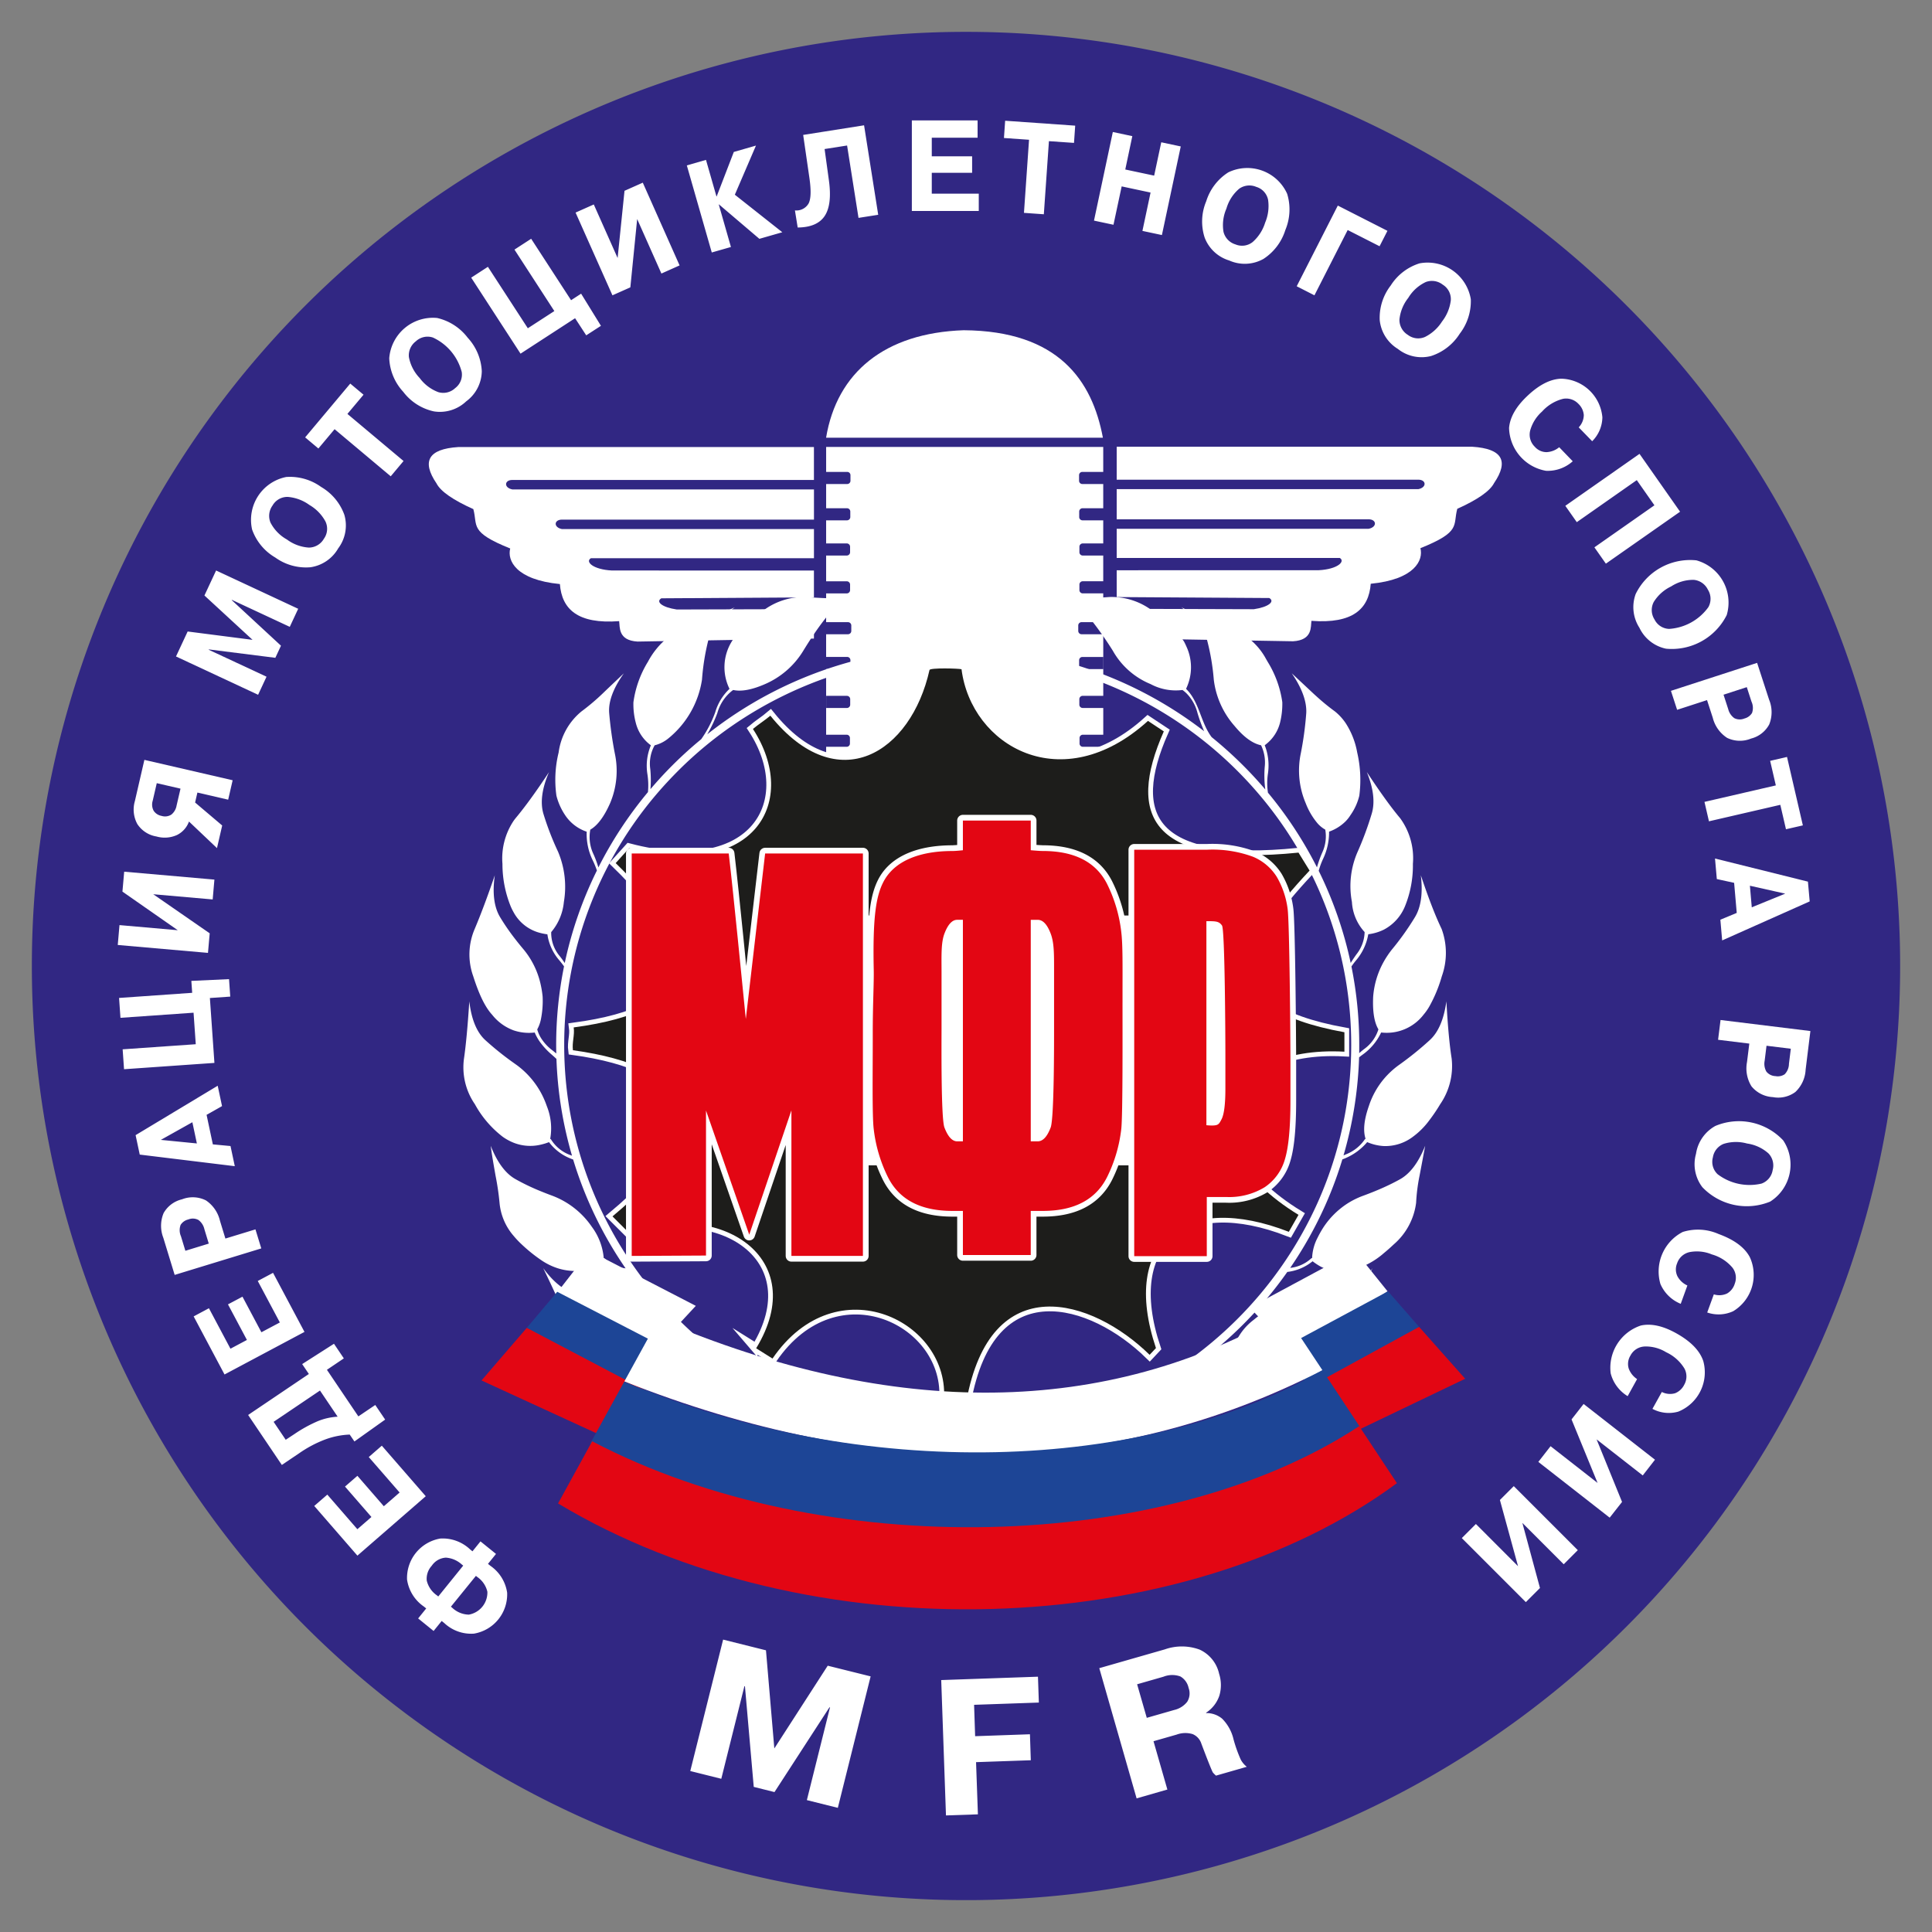 <?xml version="1.0" encoding="UTF-8"?> <svg xmlns="http://www.w3.org/2000/svg" id="Layer_1" data-name="Layer 1" viewBox="0 0 350 350"><rect x="0" y="0" width="350" height="350" fill="#808080" stroke="none"/><defs><style>.cls-1{fill:#312783;}.cls-1,.cls-2,.cls-4,.cls-6,.cls-7,.cls-8{fill-rule:evenodd;}.cls-2,.cls-7{fill:#fff;}.cls-3,.cls-5{fill:none;}.cls-3,.cls-5,.cls-7{stroke:#fff;}.cls-3{stroke-miterlimit:22.926;stroke-width:1.721px;}.cls-4{fill:#1d1d1b;}.cls-5,.cls-7{stroke-linecap:round;stroke-linejoin:round;stroke-width:2.069px;}.cls-6{fill:#e30613;}.cls-8{fill:#1d4596;}</style></defs><path class="cls-1" d="M175,5.77A169.23,169.23,0,1,1,5.77,175,169.232,169.232,0,0,1,175,5.77Z"></path><path class="cls-2" d="M153.41,126.058h-3.74v2.2h3.74a.6.6,0,0,0,.612-.577v-1.046a.6.6,0,0,0-.614-.575Zm42.689-7.043h3.748v2.193H196.1a.591.591,0,0,1-.606-.578v-1.037a.589.589,0,0,1,.6-.578ZM149.662,80.967h50.2v4.525h-3.779a.588.588,0,0,0-.6.575v1.04a.588.588,0,0,0,.6.577h3.779v4.391h-3.74a.6.6,0,0,0-.614.572V93.69a.6.6,0,0,0,.614.575h3.74v4.184h-3.709a.6.6,0,0,0-.606.577v1.037a.6.6,0,0,0,.606.578h3.709V105.3h-3.709a.6.6,0,0,0-.606.574v1.046a.6.6,0,0,0,.606.575l3.709,0v5.215H195.95a.6.6,0,0,0-.614.575v1.04a.6.6,0,0,0,.612.574h3.919v11.159h-3.72a.6.6,0,0,0-.614.575v1.046a.6.6,0,0,0,.614.577h3.72V133.1h-3.681a.6.6,0,0,0-.614.577l0,1.04a.592.592,0,0,0,.611.572h3.681v9.844h-50.2v-9.844h3.709a.587.587,0,0,0,.6-.572v-1.04a.592.592,0,0,0-.606-.577h-3.706v-11.9h3.8a.588.588,0,0,0,.6-.578v-1.037a.588.588,0,0,0-.6-.578h-3.8V114.9h3.945a.6.6,0,0,0,.614-.571v-1.044a.6.6,0,0,0-.614-.574h-3.945V107.5h3.729a.6.6,0,0,0,.611-.572v-1.046a.6.6,0,0,0-.614-.574h-3.726V100.64h3.729a.6.6,0,0,0,.611-.578V99.025a.6.6,0,0,0-.614-.577h-3.726V94.264h3.768a.6.6,0,0,0,.611-.574V92.647a.594.594,0,0,0-.611-.572h-3.5v0h-.266V87.684h3.807a.587.587,0,0,0,.6-.577v-1.04a.587.587,0,0,0-.6-.575h-3.807V80.967Z"></path><path class="cls-2" d="M149.651,79.293H199.8c-1.929-10.292-8-19.354-25.233-19.468-14.262.495-22.956,7.634-24.913,19.468Z"></path><path class="cls-2" d="M202.3,86.9h54.657c1.433.009,1.553,1.391,0,1.713H202.3v5.464h45.657c1.433.015,1.562,1.394,0,1.717H202.3v5.284h40.415c1.057.628-.4,2.044-3.808,2.221l-36.607.008v4.856l27.647.174c1.068.631-.149,1.64-2.8,2.027L202.3,110.29v5.339l31.947.543c3.6-.2,3.174-2.7,3.334-3.7,7.508.566,10.4-2.171,10.741-6.718,8-.782,9.563-4.292,9-6.446,7.449-2.994,5.856-4.087,6.678-7.132,3.648-1.643,5.913-3.2,6.664-4.66,2.723-4.006,1.494-6.235-3.917-6.583H202.3V86.9Z"></path><path class="cls-2" d="M147.456,86.95H92.8c-1.432.008-1.553,1.393,0,1.713l54.658,0v5.47H101.79c-1.436.014-1.554,1.391,0,1.713h45.666v5.285H107.041c-1.068.631.4,2.047,3.81,2.22l36.6.009v4.856l-27.645.173c-1.068.631.149,1.641,2.8,2.028l24.846-.073v5.338q-15.981.273-31.948.544c-3.609-.2-3.174-2.7-3.342-3.7-7.5.569-10.388-2.17-10.733-6.718-8-.782-9.563-4.289-9-6.445-7.458-2.995-5.857-4.091-6.679-7.133-3.658-1.64-5.924-3.2-6.675-4.659-2.72-4.007-1.483-6.233,3.928-6.583h64.448V86.95Z"></path><path class="cls-2" d="M121.054,240.112q-.507-.505-1.108-1.008a15.725,15.725,0,0,0-8.268-3.614,41.9,41.9,0,0,1-7.332-1.063c-2.035-.535-4.034-2.091-5.932-4.682,1.828,3.785,3.283,6.936,4.292,9.53a11,11,0,0,0,5.745,6.171c2.988,1.6,5.422,2.428,7.359,2.5a12.846,12.846,0,0,0,3.639-.466,6.428,6.428,0,0,0,1.605-.652,8.522,8.522,0,0,0,2.441-2.174,8.419,8.419,0,0,0,4.312.676c1.3,1.04,2.626,2.029,4,2.981h.254v-1.574a70.363,70.363,0,0,1-8.969-7.522q-1.039-1.031-2.037-2.1a69.934,69.934,0,0,1-18.844-47.8H102.2V189.3h.011a69.935,69.935,0,0,1,18.842-47.8q1-1.071,2.037-2.1a70.822,70.822,0,0,1,9.544-7.921A71.944,71.944,0,0,1,173.5,118.729c.169,0,.338,0,.507,0q3.692.025,7.287.414,2.862.309,5.651.836,3.055.578,6.014,1.408a71.362,71.362,0,0,1,36.4,24.06,70.449,70.449,0,0,1,9.33,15.252,69.519,69.519,0,0,1,5.074,16.63,70.356,70.356,0,0,1,1.022,11.967l.011,0v.011h-.011a70.321,70.321,0,0,1-1.022,11.964,69.5,69.5,0,0,1-5.074,16.629,70.841,70.841,0,0,1-14.783,21.309,71.307,71.307,0,0,1-8.979,7.534l-.032.022v1.54h.3q2.046-1.422,3.987-2.975a8.832,8.832,0,0,0,4.351-.682,7.63,7.63,0,0,0,4.007,2.826c.663.16,1.268.281,1.822.362a9.147,9.147,0,0,0,1.887.1,17.718,17.718,0,0,0,7.3-2.5l.145-.078a12.362,12.362,0,0,0,5.074-4.689,9.967,9.967,0,0,0,.658-1.4,70.909,70.909,0,0,1,4.233-9.53,13.807,13.807,0,0,1-4.891,4.276,7,7,0,0,1-1.123.406,31.632,31.632,0,0,1-3.951.738q-1.564.2-3.338.325a14.836,14.836,0,0,0-5.992,2.019,17.227,17.227,0,0,0-2.248,1.6,10.567,10.567,0,0,0-3.581,4.853,5.842,5.842,0,0,1-3.65.81,72.925,72.925,0,0,0,9.479-9.355q2.028-2.408,3.844-4.988a8.883,8.883,0,0,0,4.581-1.935,9.968,9.968,0,0,0,.905.637,6.85,6.85,0,0,0,3.662,1.115q.762,0,1.412-.051a8.765,8.765,0,0,0,2.3-.445,14.339,14.339,0,0,0,4.641-2.737q.869-.71,1.788-1.58a11.919,11.919,0,0,0,4.046-7.537,32.964,32.964,0,0,1,.625-4.915c.356-1.861.69-3.65,1.018-5.411-1.217,3.056-2.759,5.075-4.57,6.076q-1.32.738-2.907,1.455-1.731.781-3.788,1.536a14.524,14.524,0,0,0-3.15,1.613,14.912,14.912,0,0,0-3.971,4.026,18.4,18.4,0,0,0-1.1,1.937,8.667,8.667,0,0,0-1,3.709h-.1a6.661,6.661,0,0,1-3.866,1.772,72,72,0,0,0,4.97-8.428,70.539,70.539,0,0,0,4.475-11.223c.1-.042.2-.081.3-.115h0c.1-.041.2-.083.3-.127a10.576,10.576,0,0,0,3.9-2.892,8.8,8.8,0,0,0,3.037.717,8.273,8.273,0,0,0,5.242-1.682,13.871,13.871,0,0,0,2.953-2.954,30.983,30.983,0,0,0,2-2.956,12.2,12.2,0,0,0,2.066-8.3c-.356-2.229-.693-5.646-.948-10.326-.454,3.25-1.444,5.577-2.989,7l-.131.121a58.388,58.388,0,0,1-5.546,4.46,15.248,15.248,0,0,0-2.649,2.461,14.774,14.774,0,0,0-2.74,4.946c-.88,2.518-1.079,4.514-.555,6.011l-.1-.1a7.35,7.35,0,0,1-3.423,2.792l-.122.052c-.127.055-.255.111-.383.164q.2-.678.383-1.361a71.551,71.551,0,0,0,2.438-16.392c.207-.176.434-.35.681-.527a10.294,10.294,0,0,0,3.314-3.984c.17.019.338.033.5.043a8.419,8.419,0,0,0,7.18-3.264,10.088,10.088,0,0,0,1.015-1.433,25.459,25.459,0,0,0,2.3-5.54,12.558,12.558,0,0,0-.04-8.568q-1.088-2.268-2.259-5.434-.733-1.976-1.509-4.289c.4,3.221.028,5.778-1.048,7.567a49.366,49.366,0,0,1-4.234,5.944,16.772,16.772,0,0,0-1.4,2.089,15.371,15.371,0,0,0-1.949,6.375c-.129,2.725.2,4.682.95,5.944a6.966,6.966,0,0,1-2.562,3.552c-.325.244-.633.5-.92.76.009-.5.009-1,.009-1.492a71.736,71.736,0,0,0-1.413-14.214,13.836,13.836,0,0,1,.849-1.124,9.881,9.881,0,0,0,2.2-4.713,8.7,8.7,0,0,0,2.84-.845,8.339,8.339,0,0,0,3.8-4.2,19.58,19.58,0,0,0,1.443-7.7,12.3,12.3,0,0,0-2.3-8.267q-1.335-1.586-2.946-3.84-1.431-2-3.1-4.532c1.217,2.986,1.5,5.514.889,7.539a58.322,58.322,0,0,1-2.54,6.874,15.413,15.413,0,0,0-1.048,9.126,8.783,8.783,0,0,0,2.3,5.448,6.727,6.727,0,0,1-1.444,3.989q-.592.811-1.079,1.615-.41-1.93-.924-3.822a71.645,71.645,0,0,0-4.871-12.879,13.678,13.678,0,0,1,.8-2.179,11.23,11.23,0,0,0,1.079-4.914,8.035,8.035,0,0,0,2.993-1.87,6.541,6.541,0,0,0,.884-1.125,10.3,10.3,0,0,0,1.6-3.518,22.069,22.069,0,0,0-.384-7.834,14.342,14.342,0,0,0-2.1-5.329,9.63,9.63,0,0,0-1.936-2.106,38.992,38.992,0,0,1-3.138-2.549q-.348-.31-.709-.641c-1.413-1.324-2.728-2.555-3.975-3.718,1.878,2.725,2.731,5.147,2.63,7.2a60.04,60.04,0,0,1-.987,7.312,15.091,15.091,0,0,0,.889,9.028,12.712,12.712,0,0,0,2.152,3.657,5.327,5.327,0,0,0,1.389,1.126,6.971,6.971,0,0,1-.514,4.082,20.291,20.291,0,0,0-.875,2.362c-.039.13-.077.26-.114.389A71.967,71.967,0,0,0,229.7,143.6a11.591,11.591,0,0,1,0-3.465,10.1,10.1,0,0,0-.342-4.448c-.071-.225-.152-.449-.241-.672.082-.064.162-.129.241-.195a7.2,7.2,0,0,0,2.521-3.853,14.137,14.137,0,0,0,.423-3.752,18.9,18.9,0,0,0-2.661-7.337q-.139-.252-.283-.493a11.961,11.961,0,0,0-5.927-5.377,33.748,33.748,0,0,1-4.589-1.764c-1.389-.61-2.7-1.218-3.916-1.793l-.912-.43q.478.359.912.721a10.588,10.588,0,0,1,3.747,5.217,41.183,41.183,0,0,1,1.217,7.174,15.457,15.457,0,0,0,3.749,8.366c1.671,2.025,3.275,3.191,4.816,3.516a7.162,7.162,0,0,1,.662,3.922,19.823,19.823,0,0,0,.1,4.083,73.214,73.214,0,0,0-9.715-9.48c-2-2.652-2.2-6.311-4.577-8.69l-.06-.06.06-.13a8.954,8.954,0,0,0,0-7.546q-.192-.442-.427-.889a19.649,19.649,0,0,0-5.549-5.442,12.219,12.219,0,0,0-8.01-2.627c-2.683.206-5.332.295-7.977.263q-1.164-.014-2.329-.058a20.2,20.2,0,0,1,2.329.677,9.809,9.809,0,0,1,4.406,2.869,64.56,64.56,0,0,1,4.233,5.983,13.869,13.869,0,0,0,6.835,6.037A9.659,9.659,0,0,0,214.213,125a5.944,5.944,0,0,1,.713.587,7.739,7.739,0,0,1,2.006,3.562,28.838,28.838,0,0,0,1.209,3.317q-1.573-1.214-3.215-2.343A72.691,72.691,0,0,0,192.963,119.9q-2.958-.812-6.014-1.379-2.788-.517-5.651-.821-3.594-.38-7.287-.407c-.169,0-.338,0-.507,0a74.06,74.06,0,0,0-9.441.6,72.739,72.739,0,0,0-31.428,11.836q-2.32,1.563-4.511,3.3a24.248,24.248,0,0,0,1.831-3.856,7.786,7.786,0,0,1,2.68-4.04c.062-.046.124-.092.188-.137,1.475.328,3.412-.036,5.775-1.068a15.162,15.162,0,0,0,6.925-6.037q.563-.924,1.117-1.781,1.533-2.368,2.988-4.2c1.315-1.656,3.58-2.817,6.765-3.546a87.68,87.68,0,0,1-9.753-.165l-.525-.04a12.252,12.252,0,0,0-8.08,2.627,19.83,19.83,0,0,0-5.4,5.307c-.027.045-.053.09-.079.135a8.868,8.868,0,0,0-.4,8.565,9.521,9.521,0,0,0-2.59,4.254,20.463,20.463,0,0,1-2.532,4.864,72.352,72.352,0,0,0-5.982,5.507q-1.668,1.721-3.217,3.549a21.186,21.186,0,0,0-.028-3.628,6.785,6.785,0,0,1,.791-4.321,6.373,6.373,0,0,0,2.454-1.227,17.005,17.005,0,0,0,6.119-10.655,42.1,42.1,0,0,1,1.15-7.174c.456-1.905,1.907-3.778,4.312-5.591q.231-.174.474-.347l-.474.216c-1.393.637-2.858,1.32-4.413,2.007a35.911,35.911,0,0,1-4.629,1.764,10.048,10.048,0,0,0-2.539,1.427,14.205,14.205,0,0,0-3.671,4.443,18.841,18.841,0,0,0-2.63,7.337,13.02,13.02,0,0,0,.435,3.752,7.157,7.157,0,0,0,2.728,4.048,9.555,9.555,0,0,0-.631,5.221,13.035,13.035,0,0,1,.1,3.258,72.027,72.027,0,0,0-8.98,13.648,19.21,19.21,0,0,0-.872-2.369,7.2,7.2,0,0,1-.592-4.478c1.284-.732,2.5-2.33,3.581-4.783a15.023,15.023,0,0,0,.86-9.028,68.53,68.53,0,0,1-1.02-7.312c-.168-2.055.723-4.474,2.661-7.2-1.217,1.163-2.532,2.394-3.906,3.718a39.892,39.892,0,0,1-3.779,3.19,11.554,11.554,0,0,0-4.133,7.435,20.628,20.628,0,0,0-.4,7.834,11.324,11.324,0,0,0,1.573,3.518,7.572,7.572,0,0,0,3.908,3,10.876,10.876,0,0,0,1.057,5.111,15.212,15.212,0,0,1,.794,1.92,70.972,70.972,0,0,0-5.826,16.763c-.267-.406-.564-.816-.881-1.219a6.527,6.527,0,0,1-1.573-4.385,9.835,9.835,0,0,0,2.294-5.448,16.328,16.328,0,0,0-1.057-9.126,51.659,51.659,0,0,1-2.652-6.874c-.592-2.024-.267-4.553,1.02-7.539q-.77,1.168-1.494,2.225c-1.738,2.538-3.271,4.586-4.579,6.147-.119.15-.233.3-.344.458a12.261,12.261,0,0,0-2.019,7.809,20.417,20.417,0,0,0,1.5,7.7,10.472,10.472,0,0,0,.516,1.045,7.58,7.58,0,0,0,4.923,3.777,10.029,10.029,0,0,0,1.2.225,9.194,9.194,0,0,0,2.164,4.713c.317.378.606.748.853,1.1a71.729,71.729,0,0,0-1.425,14.237c0,.513.009,1.032.02,1.54-.219-.18-.434-.365-.665-.542a8.343,8.343,0,0,1-2.144-2.323,6.12,6.12,0,0,1-.642-1.5,6.438,6.438,0,0,0,.642-1.708,16.747,16.747,0,0,0,.336-4.236,17.962,17.962,0,0,0-.336-2.11,15.024,15.024,0,0,0-3.048-6.354q-1.013-1.2-1.875-2.333a39.534,39.534,0,0,1-2.457-3.611c-1.076-1.791-1.413-4.346-.947-7.567-1.279,3.743-2.493,7-3.642,9.723a11.659,11.659,0,0,0-.266,8.568c1.02,3.219,2.136,5.579,3.423,6.973a8.829,8.829,0,0,0,3.889,2.829,8.645,8.645,0,0,0,3.824.392,8.682,8.682,0,0,0,1.1,1.911A13.389,13.389,0,0,0,99.886,191c.316.277.625.549.919.832a71.286,71.286,0,0,0,2.821,17.534l-.2-.078a6.835,6.835,0,0,1-3.669-2.981l-.1.1a10.753,10.753,0,0,0-.591-6.009,15.74,15.74,0,0,0-1.1-2.495,15.39,15.39,0,0,0-4.293-4.912q-.319-.225-.63-.449a54.928,54.928,0,0,1-5.145-4.132c-1.545-1.427-2.493-3.752-2.88-7-.3,4.68-.633,8.1-.958,10.326a11.769,11.769,0,0,0,1.968,8.3,18.811,18.811,0,0,0,5.055,5.91,9.522,9.522,0,0,0,1.96,1.069,8.209,8.209,0,0,0,4.923.35,10.715,10.715,0,0,0,1.494-.454,8.975,8.975,0,0,0,4.035,3.019l.336.129a71.126,71.126,0,0,0,9.5,19.713,6.491,6.491,0,0,1-3.858-1.848h-.1a11.052,11.052,0,0,0-2.136-5.646,15.133,15.133,0,0,0-7.122-5.639q-1.119-.411-2.144-.832a39.517,39.517,0,0,1-4.52-2.159q-.2-.111-.4-.239c-1.658-1.067-3.039-3.007-4.158-5.837.23,1.761.555,3.55.88,5.411a47.7,47.7,0,0,1,.723,4.915,10.56,10.56,0,0,0,2.555,5.994,16.332,16.332,0,0,0,1.46,1.543,28.422,28.422,0,0,0,3.463,2.8A11.578,11.578,0,0,0,101,229.745a10.658,10.658,0,0,0,3.639.5,7.708,7.708,0,0,0,4.629-1.752,8.92,8.92,0,0,0,4.511,1.932,72.557,72.557,0,0,0,13.362,14.371,5.6,5.6,0,0,1-3.65-.835,8.69,8.69,0,0,0-2.441-3.845Z"></path><path class="cls-3" d="M136.981,244.252c1.158.72,1.82,1.144,2.966,1.864,11.664-17.044,32.332-6.681,31.037,7.663,1.236.089,2.829.112,4.065.2,4.374-24.465,22.827-18.72,33.215-8.54.76-.816.376-.409,1.147-1.222-6.538-19.519,5.388-28.345,24.072-21.061.673-1.175,1.079-1.9,1.752-3.073C213.922,207,221.15,189.3,243.553,190.522V187c-24.994-4.519-18.534-16.244-6.311-29.287-.661-1.082-1.334-2.17-2.007-3.254-26.666,2.685-31.216-6.57-24.4-21.962-.95-.636-1.909-1.27-2.868-1.9-15.577,14.127-32.007,4.553-33.779-9.359l-5.8.14c-3.353,14.972-16.567,23.458-28.833,8.274-.948.81-2.195,1.592-3.154,2.405,8.447,12.964.513,27.6-22.424,21.591-.81.906-1.62,1.811-2.442,2.712,16.755,16.3,15.636,26.662-7.606,29.766.2,1.446-.325,2.686-.137,4.133,21.719,2.993,27.4,13.23,7.168,30.1,1.01,1,2.008,2.007,3.017,3.017,16.418-6.135,33.016,4.458,23.007,20.879Z"></path><path class="cls-4" d="M136.981,244.252c1.158.72,1.82,1.144,2.966,1.864,11.664-17.044,32.332-6.681,31.037,7.663,1.236.089,2.829.112,4.065.2,4.374-24.465,22.827-18.72,33.215-8.54.76-.816.376-.409,1.147-1.222-6.538-19.519,5.388-28.345,24.072-21.061.673-1.175,1.079-1.9,1.752-3.073C213.922,207,221.15,189.3,243.553,190.522V187c-24.994-4.519-18.534-16.244-6.311-29.287-.661-1.082-1.334-2.17-2.007-3.254-26.666,2.685-31.216-6.57-24.4-21.962-.95-.636-1.909-1.27-2.868-1.9-15.577,14.127-32.007,4.553-33.779-9.359-.462-.143-5.7-.294-5.8.14-3.353,14.972-16.567,23.458-28.833,8.274-.948.81-2.195,1.592-3.154,2.405,8.447,12.964.513,27.6-22.424,21.591-.81.906-1.62,1.811-2.442,2.712,16.755,16.3,15.636,26.662-7.606,29.766.2,1.446-.325,2.686-.137,4.133,21.719,2.993,27.4,13.23,7.168,30.1,1.01,1,2.008,2.007,3.017,3.017,16.418-6.135,33.016,4.458,23.007,20.879Z"></path><polygon class="cls-2" points="144.36 165.853 226.928 165.853 226.928 211.11 144.36 211.11 144.36 165.853 144.36 165.853"></polygon><path class="cls-5" d="M218.55,166.879h0v36.966l.959.051c1.217,0,1.315-.241,1.781-1.119.465-.894.7-2.745.7-5.54v-6.224c0-2.582-.079-22.578-.614-23.352-.553-.776-1.116-.782-2.829-.782Zm-13.076-12.947H218.7a21.24,21.24,0,0,1,8.259,1.264,9.265,9.265,0,0,1,4.332,3.64,15.454,15.454,0,0,1,1.968,5.775c.348,2.268.516,23.472.516,28.21v6.589c0,4.833-.329,8.366-.99,10.567a9.083,9.083,0,0,1-3.678,5.1,12.335,12.335,0,0,1-6.965,1.77h-3.521v10.716H205.474V153.932Z"></path><path class="cls-6" d="M218.55,166.879h0v36.966c.376.031.69.051.959.051,1.217,0,1.315-.241,1.781-1.119.465-.894.7-2.745.7-5.54v-6.224c0-2.582-.079-22.578-.614-23.352-.553-.776-1.116-.782-2.829-.782Zm-13.076-12.947H218.7a21.24,21.24,0,0,1,8.259,1.264,9.265,9.265,0,0,1,4.332,3.64,15.454,15.454,0,0,1,1.968,5.775c.348,2.268.516,23.472.516,28.21v6.589c0,4.833-.329,8.366-.99,10.567a9.083,9.083,0,0,1-3.678,5.1,12.335,12.335,0,0,1-6.965,1.77h-3.521v10.716H205.474V153.932Z"></path><path class="cls-7" d="M174.438,206.761h0V166.632h-1.029q-1.367,0-2.316,2.5c-.631,1.668-.524,4.043-.524,6.807v10.452c0,2.747-.109,16.194.524,17.862s1.405,2.512,2.316,2.512ZM190.954,186.1h0V175.646c0-2.77.02-4.85-.614-6.518s-1.413-2.493-2.352-2.493l-1.256,0v40.129h1.256c.939,0,1.718-.835,2.352-2.512s.614-15.4.614-18.154Zm12.4-4.418c0,5.3.059,20.539-.228,22.881a26.314,26.314,0,0,1-2.6,8.744q-3.1,6.069-11.633,6.062h-2.164v7.987H174.438v-7.987h-1.9q-8.576,0-11.652-6.062a26.371,26.371,0,0,1-2.6-8.744c-.3-2.342-.179-10.654-.179-15.948v-1.4c0-5.313.179-9.154.179-11.514-.2-9.561.415-13.329,1.741-15.919,2.036-3.934,6.774-5.613,12.51-5.613,0,0,1.06-.051,1.9-.138V148.65h12.294v5.377c1,.087,2.164.138,2.164.138q8.592,0,11.633,5.913a26.17,26.17,0,0,1,2.6,8.758c.287,2.338.228,6.132.228,11.442v1.4Z"></path><path class="cls-6" d="M174.438,206.761h0V166.632h-1.029q-1.367,0-2.316,2.5c-.631,1.668-.524,4.043-.524,6.807v10.452c0,2.747-.109,16.194.524,17.862s1.405,2.512,2.316,2.512ZM190.954,186.1h0V175.646c0-2.77.02-4.85-.614-6.518s-1.413-2.493-2.352-2.493l-1.256,0v40.129h1.256c.939,0,1.718-.835,2.352-2.512s.614-15.4.614-18.154Zm12.4-4.418c0,5.3.059,20.539-.228,22.881a26.314,26.314,0,0,1-2.6,8.744q-3.1,6.069-11.633,6.062h-2.164v7.987H174.438v-7.987h-1.9q-8.576,0-11.652-6.062a26.371,26.371,0,0,1-2.6-8.744c-.3-2.342-.179-10.654-.179-15.948v-1.4c0-5.313.227-9.154.179-11.514-.2-9.561.415-13.329,1.741-15.919,2.036-3.934,6.774-5.613,12.51-5.613.426,0,1.06-.051,1.9-.138V148.65h12.294v5.377c1,.087,1.718.138,2.164.138q8.592,0,11.633,5.913a26.17,26.17,0,0,1,2.6,8.758c.287,2.338.228,6.132.228,11.442v1.4Z"></path><path class="cls-5" d="M156.326,154.616v72.906H143.371V201.154l-7.637,22.527-7.834-22.5v26.273l-13.46.07V154.616h17.576c.513,4.379,1.037,9.549,1.643,15.49l1.452,14.5,3.5-29.988Z"></path><path class="cls-6" d="M156.326,154.616v72.906H143.371V201.154l-7.637,22.527-7.834-22.5v26.273l-13.46.07V154.616h17.576c.513,4.379,1.037,9.549,1.643,15.49l1.452,14.5,3.5-29.988Z"></path><polygon class="cls-2" points="106.805 226.614 126.052 236.567 118.348 244.874 101.038 234.018 106.805 226.614 106.805 226.614"></polygon><polygon class="cls-8" points="100.948 234.018 121.303 244.543 113.599 252.848 95.431 240.554 100.948 234.018 100.948 234.018"></polygon><polygon class="cls-6" points="95.431 240.554 117.14 251.981 109.446 260.291 87.23 250.083 95.431 240.554 95.431 240.554"></polygon><polygon class="cls-2" points="245.483 226.619 226.401 236.886 234.234 245.065 251.368 233.931 245.483 226.619 245.483 226.619"></polygon><polygon class="cls-8" points="251.454 233.931 231.279 244.781 239.113 252.965 257.084 240.377 251.454 233.931 251.454 233.931"></polygon><polygon class="cls-6" points="257.084 240.377 235.56 252.152 243.394 260.336 265.43 249.775 257.084 240.377 257.084 240.377"></polygon><path class="cls-2" d="M119.3,239c42.907,18.283,81.174,17.5,113.427-1.1q3.428,5.16,6.844,10.329c-38.76,19.855-81.093,19.979-126.462,2.029,2.215-4.043,3.965-7.224,6.191-11.262Z"></path><path class="cls-8" d="M113.105,250.265c42.9,18.28,94.2,16.564,126.462-2.029q3.411,5.16,6.835,10.326c-38.7,23.769-94.063,24.728-139.49,2.963,2.226-4.04,3.978-7.222,6.193-11.26Z"></path><path class="cls-6" d="M107.279,261.1c41.839,21.992,103.861,20.349,138.955-2.739q3.427,5.16,6.832,10.329c-38.839,28.67-106.69,30.893-151.969,3.67,2.215-4.037,3.967-7.22,6.182-11.26Z"></path><path class="cls-2" d="M275.787,275.874l3.194,11.809-2.56,2.557-11.6-11.6,2.551-2.552,7.634,7.64-3.283-11.991,2.512-2.512,11.6,11.6-2.551,2.557-7.5-7.5Zm13.452-15.114,4.61,11.329-2.238,2.849-12.928-10.1,2.218-2.846,8.515,6.656L284.7,257.14l2.187-2.8,12.928,10.1-2.215,2.848-8.358-6.529Zm7.337-10.929-1.71,3.095a6.815,6.815,0,0,1-3.076-4.135,8.061,8.061,0,0,1,5.479-8.664c1.85-.4,3.967.062,6.339,1.374,2.68,1.483,4.323,3.171,4.957,5.069a7.672,7.672,0,0,1-4.52,9.157,6.263,6.263,0,0,1-4.69-.5l1.7-3.056a3.314,3.314,0,0,0,2.394.23,3.138,3.138,0,0,0,1.662-1.539,3.021,3.021,0,0,0,.04-2.941,7.6,7.6,0,0,0-3.306-2.947,7,7,0,0,0-3.866-1.045,3.034,3.034,0,0,0-2.61,1.648,2.867,2.867,0,0,0-.309,2.353,3.9,3.9,0,0,0,1.514,1.906Zm9.11-16.957L304.48,236.2a6.758,6.758,0,0,1-3.681-3.6,8.06,8.06,0,0,1,4.045-9.418,9.238,9.238,0,0,1,6.491.368q4.3,1.572,5.677,4.23a7.681,7.681,0,0,1-3.028,9.757,6.289,6.289,0,0,1-4.707.233l1.2-3.286a3.286,3.286,0,0,0,2.391-.151,3.074,3.074,0,0,0,1.4-1.781,3,3,0,0,0-.415-2.9,7.558,7.558,0,0,0-3.729-2.4,7.038,7.038,0,0,0-3.987-.431,3.069,3.069,0,0,0-2.313,2.038,2.838,2.838,0,0,0,.071,2.369,3.807,3.807,0,0,0,1.788,1.648Zm4.62-23.211a3.074,3.074,0,0,0,.861,3.062,9.555,9.555,0,0,0,7.951,1.693,3.1,3.1,0,0,0,2.018-2.453,3.162,3.162,0,0,0-.754-3.006,7.363,7.363,0,0,0-3.886-1.8,7.466,7.466,0,0,0-4.233.061,3.152,3.152,0,0,0-1.957,2.445Zm-3.056-.648a6.922,6.922,0,0,1,3.5-5.038,11,11,0,0,1,12.294,2.616,7.921,7.921,0,0,1-2.364,11.089,11.128,11.128,0,0,1-12.283-2.614,6.871,6.871,0,0,1-1.146-6.053Zm17.17-19.028-4.4-.541-.337,2.728a2.862,2.862,0,0,0,.306,1.943,2.18,2.18,0,0,0,1.643.83,2.263,2.263,0,0,0,1.671-.326,2.747,2.747,0,0,0,.782-1.906l.337-2.728Zm3.549-3.2-.861,6.97a5.951,5.951,0,0,1-1.859,4.065,5.194,5.194,0,0,1-4.065.931A5.357,5.357,0,0,1,317.3,196.8a6.154,6.154,0,0,1-.813-4.4l.418-3.342-5.658-.693.446-3.583,16.278,2Zm-10.957-26.329.337,3.908,6.061-2.473-6.4-1.435Zm10.511-.743.32,3.583-15.858,7.068-.325-3.754,2.966-1.231-.473-5.447-3.135-.684-.328-3.721,16.833,4.186Zm-5.815-17.433-1.029-4.447,3.056-.709,2.871,12.4-3.059.7-1.026-4.425-12.927,2.986-.813-3.518,12.927-2.986Zm-5.259-17.8-4.214,1.369.849,2.616a2.888,2.888,0,0,0,1.1,1.631,2.192,2.192,0,0,0,1.839.062,2.262,2.262,0,0,0,1.374-1,2.738,2.738,0,0,0-.1-2.063l-.849-2.614Zm1.867-4.4,2.176,6.681a5.926,5.926,0,0,1,.019,4.475,5.151,5.151,0,0,1-3.283,2.557,5.318,5.318,0,0,1-4.343-.123,6.1,6.1,0,0,1-2.6-3.642l-1.04-3.2-5.419,1.76-1.119-3.437,15.608-5.069Zm-18.6-7.889a3.061,3.061,0,0,0,2.657,1.738,9.5,9.5,0,0,0,7.113-3.939,3.1,3.1,0,0,0-.089-3.174,3.166,3.166,0,0,0-2.543-1.772,7.343,7.343,0,0,0-4.113,1.192,7.47,7.47,0,0,0-3.154,2.823,3.144,3.144,0,0,0,.126,3.132Zm-2.731,1.514a6.9,6.9,0,0,1-.665-6.1,10.98,10.98,0,0,1,10.991-6.095,7.932,7.932,0,0,1,5.5,9.913,11.126,11.126,0,0,1-10.988,6.093,6.869,6.869,0,0,1-4.836-3.813Zm-.465-26.728-10.87,7.615-2.078-2.961,13.441-9.412L304.362,92.7l-13.444,9.412-2.077-2.958,10.873-7.615-3.2-4.567ZM282.463,81.02l2.453,2.543a6.784,6.784,0,0,1-4.848,1.727,8.087,8.087,0,0,1-6.686-7.769q.24-2.84,3.176-5.663c2.2-2.126,4.293-3.2,6.292-3.253a7.665,7.665,0,0,1,7.435,6.993,6.233,6.233,0,0,1-1.848,4.334L286,77.42a3.29,3.29,0,0,0,.919-2.22,3.139,3.139,0,0,0-.978-2.044,3.048,3.048,0,0,0-2.8-.9,7.624,7.624,0,0,0-3.788,2.305,7.114,7.114,0,0,0-2.136,3.392,3.048,3.048,0,0,0,.821,2.975,2.822,2.822,0,0,0,2.156.981,3.881,3.881,0,0,0,2.266-.886ZM255.007,60.637a3.079,3.079,0,0,0,3.154.4,7.748,7.748,0,0,0,3.075-2.79,7.756,7.756,0,0,0,1.593-3.863,3.08,3.08,0,0,0-1.464-2.815,3.167,3.167,0,0,0-3.064-.479,7.337,7.337,0,0,0-3.177,2.873,7.487,7.487,0,0,0-1.6,3.92,3.168,3.168,0,0,0,1.483,2.759Zm-1.792,2.56a6.94,6.94,0,0,1-3.264-5.189,9.538,9.538,0,0,1,1.988-6.28,9.537,9.537,0,0,1,5.223-4.018,7.928,7.928,0,0,1,9.289,6.5,9.663,9.663,0,0,1-2.019,6.264A9.645,9.645,0,0,1,259.24,64.5a6.919,6.919,0,0,1-6.025-1.307Zm-9.07-21.527L238.123,53.5l-3.213-1.64,7.447-14.618,8.991,4.576-1.425,2.792-5.778-2.939Zm-20.354,2.594a3.085,3.085,0,0,0,3.156-.431,7.7,7.7,0,0,0,2.243-3.494,7.734,7.734,0,0,0,.536-4.144,3.067,3.067,0,0,0-2.148-2.341,3.18,3.18,0,0,0-3.084.334,7.38,7.38,0,0,0-2.316,3.6,7.429,7.429,0,0,0-.532,4.2,3.167,3.167,0,0,0,2.145,2.279ZM222.722,47.2a6.892,6.892,0,0,1-4.488-4.163,9.444,9.444,0,0,1,.286-6.577,9.552,9.552,0,0,1,4.006-5.24,7.917,7.917,0,0,1,10.651,3.88,9.651,9.651,0,0,1-.325,6.572,9.679,9.679,0,0,1-3.967,5.234,6.917,6.917,0,0,1-6.163.3ZM203.2,33.767l-1.483,6.95-3.53-.751L201.6,23.912l3.53.752-1.276,6.042,5.232,1.11,1.287-6.039,3.532.751-3.415,16.054-3.529-.751,1.474-6.948L203.2,33.767ZM186.424,25.32,181.876,25l.216-3.126,12.69.889-.217,3.123-4.542-.314L189.1,38.817l-3.6-.256.92-13.241Zm-17.624,3h7.309V31.3H168.8v3.782h8.514v3.134H165.189V21.81H177.1v3.134h-8.3v3.381ZM144.509,41.214l-.5-3.095a2.557,2.557,0,0,0,2.484-1.273c.423-.839.462-2.375.137-4.624l-1.127-7.78L156.534,22.7l2.562,16.21-3.569.561-2.069-13.11L149.384,27l.783,5.7q.6,4.379-.774,6.434t-4.887,2.081Zm-14.68-5.622,3.107-8.063,4.014-1.155-3.827,8.9,8.6,6.8-4.155,1.192-7.329-6.241-.03.011,2.206,7.71-3.471.993-4.519-15.774,3.471-1,1.9,6.628.039-.009ZM111.888,46.734l1.248-12.168,3.311-1.474,6.667,14.99-3.294,1.473-4.391-9.872-1.236,12.375L110.949,53.5l-6.678-14.991,3.3-1.469,4.312,9.692ZM95.619,59.468l4.805-3.115L93.2,45.217l3.025-1.962,7.231,11.13,1.82-1.183,3.591,5.823L106.2,60.749l-2.018-3.1L94.3,64.069,85.363,50.3l3.025-1.965,7.231,11.13ZM82.444,70.321a3.065,3.065,0,0,0,1.2-2.943,9.514,9.514,0,0,0-5.215-6.23,3.086,3.086,0,0,0-3.1.69,3.183,3.183,0,0,0-1.256,2.837,7.5,7.5,0,0,0,1.957,3.81A7.429,7.429,0,0,0,79.4,71.039a3.136,3.136,0,0,0,3.047-.718Zm2.008,2.392A6.917,6.917,0,0,1,78.6,74.527a9.491,9.491,0,0,1-5.549-3.547A9.533,9.533,0,0,1,70.515,64.9,7.937,7.937,0,0,1,79.2,57.607a9.66,9.66,0,0,1,5.528,3.574,9.623,9.623,0,0,1,2.552,6.053,6.9,6.9,0,0,1-2.829,5.479ZM60.615,77.751l-2.935,3.5-2.4-2.016,8.172-9.745,2.406,2.015-2.921,3.48,10.171,8.531-2.324,2.77L60.615,77.751ZM58.664,97.618a3.076,3.076,0,0,0,.286-3.168,7.693,7.693,0,0,0-2.9-2.972,7.705,7.705,0,0,0-3.917-1.458,3.086,3.086,0,0,0-2.761,1.561A3.186,3.186,0,0,0,49,94.666a7.378,7.378,0,0,0,2.983,3.072A7.443,7.443,0,0,0,55.958,99.2a3.152,3.152,0,0,0,2.706-1.578Zm2.618,1.7a6.922,6.922,0,0,1-5.071,3.448A9.51,9.51,0,0,1,49.869,101a9.537,9.537,0,0,1-4.2-5.077,7.917,7.917,0,0,1,6.173-9.51,9.642,9.642,0,0,1,6.331,1.8,9.618,9.618,0,0,1,4.209,5.049,6.9,6.9,0,0,1-1.1,6.062Zm-11.4,19.85-12.05-1.52-.017.062,10.469,4.883-1.525,3.272-14.874-6.938,2.111-4.526,11.756,1.514-8.716-8.035,2.113-4.528,14.871,6.936-1.525,3.272-10.5-4.895-.005.065,8.912,8.245-1.02,2.193ZM28.4,141.879l-.738,3.193a2.349,2.349,0,0,0,.18,1.814,2.161,2.161,0,0,0,1.41.917,2.116,2.116,0,0,0,1.8-.238,2.679,2.679,0,0,0,.936-1.621l.713-3.073-4.3-.992Zm7.362,1.7-.418,1.805,4.909,4.161-.945,4.1-5.071-4.817a4.377,4.377,0,0,1-2.179,2.443,5.415,5.415,0,0,1-3.712.266,5.125,5.125,0,0,1-3.476-2.268,5.5,5.5,0,0,1-.432-4.161l1.719-7.45,15.989,3.693-.81,3.519-5.574-1.29Zm-3.547,24.944-10.034-7,.317-3.608,16.345,1.432-.314,3.595L27.762,162,37.99,169.08l-.312,3.544-16.345-1.433.314-3.6,10.564.928Zm3.25,20.652-.4-5.714-13.242.925-.252-3.6,13.244-.928-.151-2.161,6.827-.317.221,3.165-3.689.255.821,11.756L22.471,193.7l-.252-3.606,13.242-.922Zm.2,17.966-.816-3.839L29.138,206.5l6.527.645Zm-10.351,2.015-.748-3.515,14.873-8.95.785,3.687-2.8,1.584,1.136,5.352,3.2.3.776,3.65-17.223-2.1Zm8.268,17.434,4.239-1.3-.8-2.63a2.832,2.832,0,0,0-1.071-1.648,2.145,2.145,0,0,0-1.834-.095,2.252,2.252,0,0,0-1.393.978,2.748,2.748,0,0,0,.058,2.064l.8,2.627Zm-1.94,4.37-2.055-6.72a5.983,5.983,0,0,1,.05-4.472,5.182,5.182,0,0,1,3.337-2.5,5.306,5.306,0,0,1,4.34.2,6.127,6.127,0,0,1,2.535,3.689l.984,3.219,5.444-1.663,1.057,3.449-15.692,4.8Zm13.09,11.787L41.3,236.3l2.627-1.394,3.428,6.446,3.342-1.775-4-7.517,2.768-1.474,5.694,10.7L40.676,249l-5.594-10.522L37.849,237l3.9,7.332,2.983-1.587Zm4.837,14.831,2.192,3.25,1.643-1.08a24.97,24.97,0,0,1,4.164-2.287,11.12,11.12,0,0,1,3.6-.813l-3.2-4.739-8.4,5.669Zm6.386-8.663-1.213-1.8,5.761-3.681,1.786,2.649-3.064,2.069,5.694,8.439,3.064-2.066,1.792,2.647-5.568,3.964-.853-1.25a14.445,14.445,0,0,0-4.359.858,21.548,21.548,0,0,0-4.775,2.512l-3.163,2.133-6.106-9.053,11-7.424ZM67.291,274.82,62.5,269.308l2.246-1.952,4.788,5.513,2.86-2.487-5.59-6.426,2.366-2.056,7.959,9.155L64.748,281.818l-7.82-9,2.367-2.054,5.444,6.269,2.552-2.218Zm16.625,8.806-.227-.179a4.762,4.762,0,0,0-2.918-1.265,3.313,3.313,0,0,0-2.552,1.464,3.481,3.481,0,0,0-.908,2.7,4.535,4.535,0,0,0,1.859,2.683l.227.188,4.519-5.591Zm2.3,1.859-4.53,5.582.227.185a4.509,4.509,0,0,0,3.017,1.253,4.072,4.072,0,0,0,3.364-4.143,4.481,4.481,0,0,0-1.862-2.7l-.216-.182Zm3.64-3.976-1.453,1.8.455.365a7.177,7.177,0,0,1,3.016,4.858,7.215,7.215,0,0,1-6.014,7.416,7.094,7.094,0,0,1-5.38-1.92l-.465-.373-1.464,1.811-2.8-2.271,1.461-1.811-.443-.356a7.193,7.193,0,0,1-3.028-4.879,7.243,7.243,0,0,1,6.025-7.427,7.211,7.211,0,0,1,5.389,1.957l.437.356,1.452-1.8,2.81,2.271Z"></path><path class="cls-2" d="M206,305.122l1.749,6.081,4.957-1.422a4.185,4.185,0,0,0,2.363-1.48,2.859,2.859,0,0,0,.256-2.52,3.134,3.134,0,0,0-1.484-2.072,4.3,4.3,0,0,0-3.075.045L206,305.122Zm-.09,20.682-6.765-23.6,11.879-3.406a9.316,9.316,0,0,1,6.3.044,6.3,6.3,0,0,1,3.529,4.374,6.739,6.739,0,0,1,.042,3.979,5.959,5.959,0,0,1-2.405,3.081l.019.064a4.415,4.415,0,0,1,2.888,1.01,7.8,7.8,0,0,1,2.078,3.785,25.679,25.679,0,0,0,1.3,3.636,4.171,4.171,0,0,0,1.091,1.3l-5.571,1.6a5.005,5.005,0,0,1-.552-.544c-.149-.188-.853-1.929-2.1-5.231a2.8,2.8,0,0,0-1.584-1.747,4.6,4.6,0,0,0-2.916.095l-4.174,1.195,2.512,8.753-5.568,1.6Zm-29.256-11.276,9.93-.35.157,4.707-9.919.345.336,9.454-5.786.2-.861-24.524,17.526-.611.16,4.685-11.731.409.188,5.689Zm-40.106,9.179-1.593-18.218-.1-.011-4.186,16.766-5.619-1.405L131,297.03l7.763,1.938,1.514,17.781,9.673-14.992,7.774,1.935-5.943,23.814-5.61-1.4,4.194-16.811-.11.014-9.95,15.342-3.756-.94Z"></path></svg> 